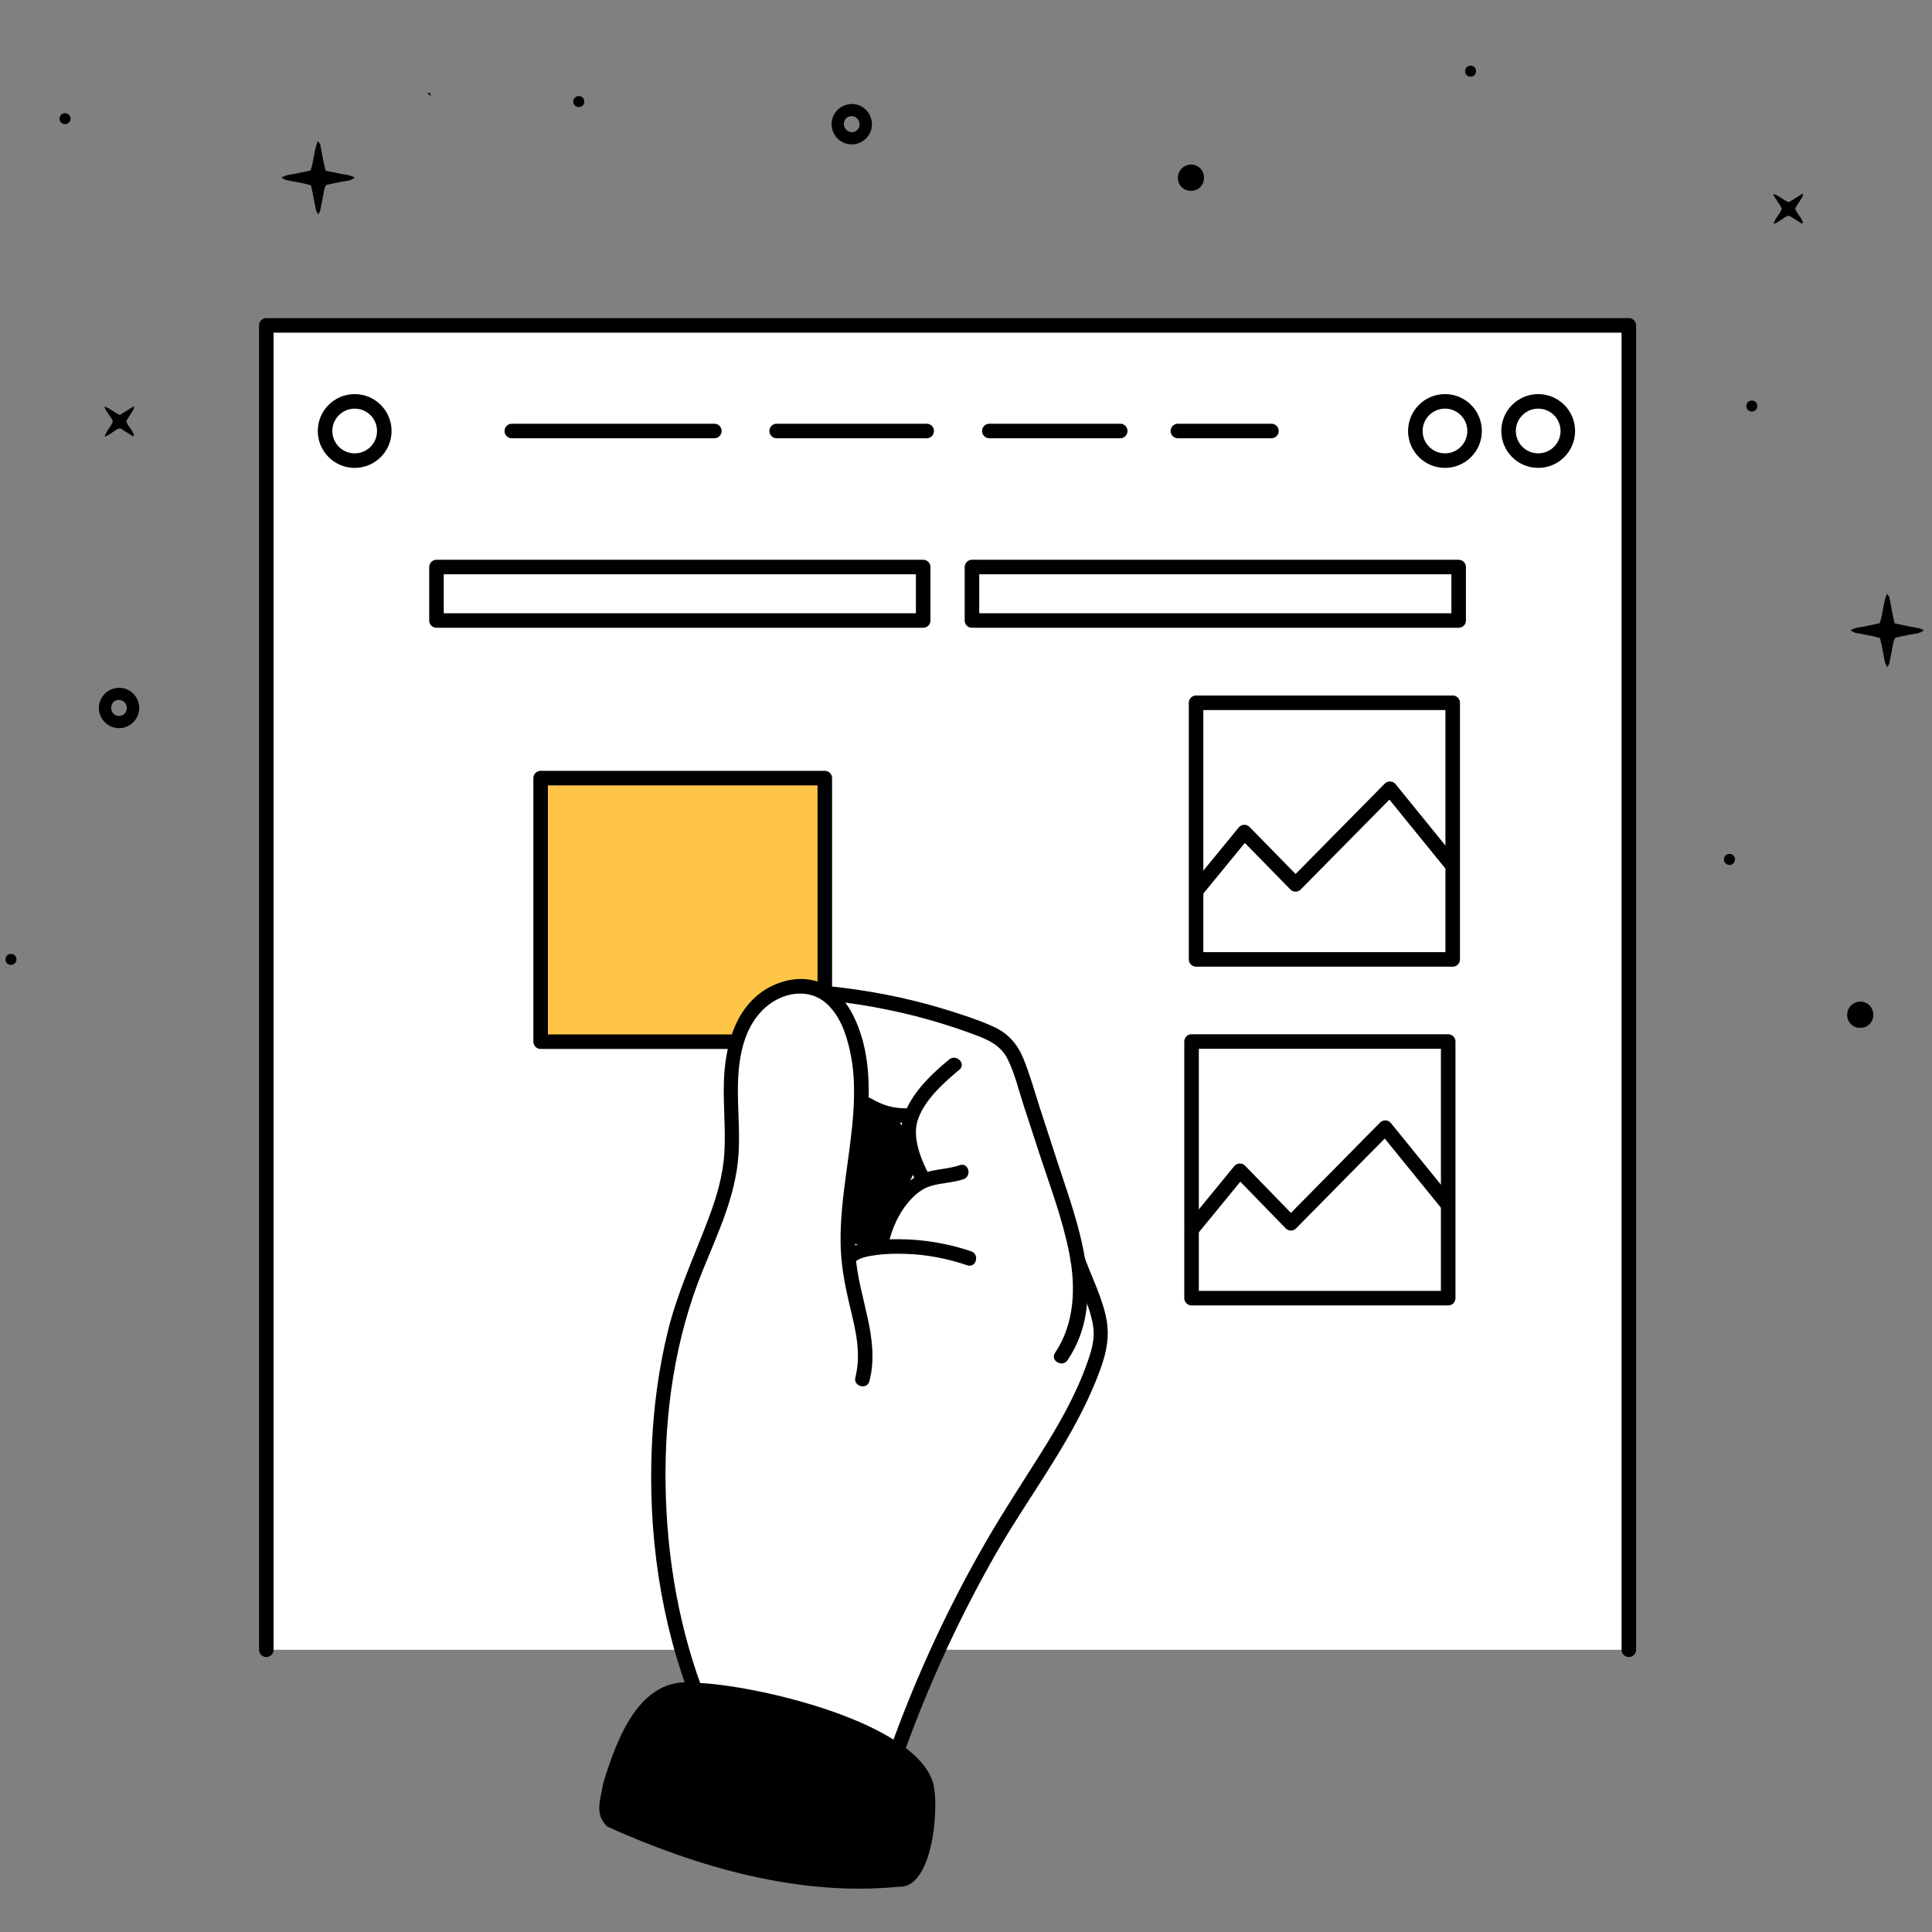 <svg xmlns="http://www.w3.org/2000/svg" xmlns:xlink="http://www.w3.org/1999/xlink" viewBox="0 0 1200 1200" xmlns:v="https://vecta.io/nano"><rect x="0" y="0" width="1200" height="1200" fill="#808080" stroke="none"/><style><![CDATA[.G{stroke:#000}.H{stroke-width:9.031}.I{stroke-linejoin:round}.J{stroke-miterlimit:4.014}.K{stroke-linecap:round}]]></style><path d="M265.8 58c-.1.2.6.8 1.9 1.7-.7-2.1-1.3-2.8-1.9-1.7zm-63.6 48l9.2 1.9c2.9.7 6 .6 8.9 2.4-2.8 2.4-6 2-8.8 2.7l-8.7 1.8c-1.4 1.7-1.5 3.5-1.8 5.2l-2.1 10.8c-.3.9-.8 1.7-1.3 2.4-.5-.9-1-1.9-1.4-2.9l-2-10.4-1.1-4.8-4.2-1.1-11.3-2.2c-1-.4-1.9-.9-2.8-1.5 3.2-1.9 6.3-1.9 9.2-2.5l8.9-1.9c2.1-5.9 2-12.1 4.5-18.3.8 1.1 1.4 1.6 1.5 2.2l2 10.4 1.3 5.8h0zm974.6 281.2l9.2 1.9c2.9.7 6 .6 8.9 2.4-2.8 2.4-6 2-8.8 2.7l-8.7 1.8c-1.4 1.7-1.4 3.5-1.8 5.2l-2.1 10.8c-.3.9-.8 1.7-1.3 2.4-.5-.9-1-1.9-1.4-2.9l-2-10.4-1.1-4.8-4.2-1.1-11.3-2.2c-1-.4-1.9-.9-2.8-1.5 3.2-1.9 6.3-1.9 9.2-2.5l8.9-1.9c2.1-5.9 2-12.1 4.5-18.3.8 1.1 1.4 1.6 1.5 2.2l2 10.4 1.3 5.8h0zM541 73.4c-2.1-6.7-9.1-10.3-15.6-8.2h-.1c-6.6 2.1-10.3 9.1-8.2 15.7s9.1 10.3 15.7 8.2 10.3-9.1 8.2-15.7zm-10.2 8.4c-2.5.9-5.2-.3-6.2-2.8-.1 0-.1-.1-.1-.1-.1-.2-.1-.4-.2-.6-.7-2.6.7-5.3 3.3-6s5.3.8 6 3.3c1 2.5-.3 5.2-2.8 6.2zM85.9 436h0c-2.1-6.7-9.1-10.3-15.6-8.2h-.1c-6.6 2.1-10.3 9.1-8.2 15.7s9.1 10.3 15.7 8.2 10.3-9.1 8.2-15.7zm-10.3 8.4c-2.5.9-5.2-.3-6.2-2.8v-.1c-.1-.2-.1-.4-.2-.6-.7-2.6.8-5.3 3.3-6 2.6-.7 5.3.8 6 3.3.9 2.5-.3 5.2-2.9 6.2z"/><use xlink:href="#B"/><use xlink:href="#B" x="415.7" y="519.9"/><path d="M1119.2 138.9l-8-5c-3.4.8-5.7 4-9.6 5.2 1-3.9 4-6 5.1-9.4-1-3-3.8-5.4-5.4-9.3 4.2 1.2 6.3 4.1 9.8 5.2l8.8-5.5c0 .8-.2 1.5-.4 2.2l-4.5 7.1c1 3.5 4.2 5.6 4.8 9 0 0-.2.2-.6.5h0 0zM82.6 271l-8-5c-3.4.8-5.7 4-9.6 5.2 1-3.8 4-6 5.1-9.4-1-3-3.8-5.4-5.4-9.3 4.2 1.2 6.3 4.1 9.8 5.2l8.8-5.5c0 .8-.2 1.5-.4 2.2l-4.5 7.1c1 3.5 4.2 5.6 4.8 9 0 0-.2.2-.6.5h0 0z"/><use xlink:href="#C"/><use xlink:href="#C" x="-352.7" y="532.8"/><use xlink:href="#C" x="714.7" y="470.7"/><use xlink:href="#C" x="728.6" y="189.1"/><path d="M40.5 77.1c-1.9.1-3.5-1.4-3.5-3.3-.1-1.9 1.4-3.5 3.3-3.5s3.5 1.4 3.5 3.3v.2a3.33 3.33 0 0 1-3.3 3.3h0zm873-29.5c-1.9.1-3.5-1.4-3.5-3.3-.1-1.9 1.4-3.5 3.3-3.5 1.9-.1 3.5 1.4 3.5 3.3v.2a3.33 3.33 0 0 1-3.3 3.3z"/><g fill="#fff" class="G H I"><g class="J"><path d="M165.4 1024.7V202.1h846.3v822.6" class="K"/><path d="M742.9 436.5h159.4v159.4H742.9z"/><path d="M742.9 553.4l30-36.6 31.8 32.5 58.6-59.4 39 48m-162.2 109h159.4v159.4H740.1z"/><path d="M740.1 763.8l30-36.6 31.7 32.6 58.6-59.4 39 48"/></g><circle cx="220.3" cy="267.7" r="18.4"/><circle cx="955.4" cy="267.7" r="18.4"/><circle cx="897.5" cy="267.7" r="18.4"/></g><path d="M317.9 267.7h125.8m38.7 0h93.2m38.9 0h81.3m35.8 0h58.1" fill="none" class="J K G H I"/><path d="M271.1 352.2h302.3v33.2H271.1zm332.6 0H906v33.2H603.7z" fill="#fff" class="G H I J"/><path d="M335.8 483.3h176.5V647H335.8z" fill="#ffc547" class="G H I J"/><path d="M681.3 833.3c.4-8.8-2.1-17.2-4.9-25.4-6.5-18.6-12.7-37.1-18.1-56l-16.2-54.7c-3.1-9.4-6.5-18.8-10.3-28-3.3-7.9-6.4-17.1-12.9-22.9-6.9-6.2-17.3-7.5-26-9.9l-31.2-8.1c-20.2-5-40.9-10.5-61.6-12.9-9.2-1.1-18.7-.2-26.5 5.3-7.3 5.2-11.5 13.6-14.1 22-4.7 15.6-8.4 34.1-3.9 50.2-.2.7-.3 1.5-.3 2.4 2.7 42-17.2 80.6-29.4 119.9-4.7 13.1-8.8 26.4-11.9 40.1-4.5 20.3-5.4 40.7-5.4 61.4-.1 20.3 0 40.8 4.5 60.7 4.3 18.9 10.8 37.3 16.8 55.8-2.1 1.5-3.2 4.2-1.3 7.1 10.8 17.1 28.7 25.3 47.4 31.1 23.1 7 46.4 13.1 69.7 19.6 3.5 1 6.6-.5 8.1-3.8L608 967.5c.5-1.1.6-2.1.6-3l62.2-103.3c5.1-8.6 10.1-17.6 10.5-27.9zM529 763.4c.2-25.7 1.1-51.1 5.7-76.4h.4c8.1.1 23.1.7 26.4 9.6s4.7 18.9 7.1 28.1c.5 2 1.6 4.4 1.6 6.5 0 2.8-1.2 4.3-2.5 6.6-2.7 4.4-5.5 8.7-8.3 13.1-4.6 7.3-8.8 15.5-14.9 21.8-2.6 2.7-6 5.6-9.8 6.4-5.8 1.2-6.1-4-7.1-8.4l-.6-2.8c1.1-.9 1.9-2.3 2-4.5z" fill="#fff"/><path d="M438.6 1055.2c-16.7-42.1-24.5-87.6-25.2-132.8-.7-45.3 5.9-91 23-133.1 9.5-23.5 20.6-46.5 22.3-72.2 1.7-24.9-4.5-51.4 5.4-75.2 4.2-10 11.6-18.6 21.8-22.6 9.7-3.8 20.4-2.8 28.1 4.6 8.2 7.8 12 19.5 14.2 30.2 2.5 11.7 2.6 23.7 1.9 35.6-1.7 27.3-8.3 54.3-8 81.8.1 13.8 2.7 27 5.9 40.4 3.5 14.3 7 29 3.3 43.6-1.5 5.6 7.2 8 8.7 2.4 6.9-26.6-7-52.3-8.6-78.7-1.6-26 4-51.7 6.8-77.5 2.5-24.1 2.7-50.5-9-72.4-4.9-9.2-12.7-17.3-23-20.1-9.6-2.6-20-.5-28.7 4.2-21.1 11.6-27.3 36.8-27.9 59.2-.4 14.5 1.2 29 .3 43.5-.8 14-4.8 27.4-9.7 40.4-8.9 23.6-19.5 46.2-25.5 70.8-5.6 23-8.7 46.6-9.8 70.2-2.5 54 5.1 109.7 25.1 160.1 2 5.3 10.7 3 8.6-2.4h0z"/><path d="M531.4 783.5c3.4-2.7 8.8-3.4 13-4 6-.8 12.2-.9 18.2-.7 13.1.4 25.8 2.9 38.2 7.1 5.5 1.9 7.9-6.8 2.4-8.7-14.3-4.8-29.2-7.4-44.3-7.5-11.1 0-24.7.3-33.9 7.4-4.5 3.7 1.9 10 6.4 6.4h0zm-19.1-162.2c20.9 2 41.6 5.8 61.9 11.3 9.7 2.7 19.3 5.7 28.8 9.2s18.3 6.7 23 16.3c4.4 9 6.8 19.3 9.9 28.8l9.9 30.3c6.6 20.1 14.2 40.2 18.3 61 4.2 21.1 3.5 43.8-8.8 62.1-3.2 4.8 4.6 9.3 7.8 4.5 25.2-37.5 6.4-84.2-6.1-122.5l-11.1-34.1c-3.3-10.3-6.2-20.8-10.3-30.8-3.7-9-9.4-15.5-18.3-19.6-9.8-4.5-20.4-7.8-30.7-11-24.2-7.4-49.1-12.1-74.2-14.5-5.8-.6-5.8 8.4-.1 9h0z"/><path d="M665.2 784c3.7 10 8.2 19.7 11.4 29.9 1.4 4.5 2.6 9.2 2.7 14 .1 6.2-1.8 12.2-3.8 18-7.2 20.6-18.2 39.6-29.8 58-11.7 18.6-23.8 37-34.7 56.1a780.35 780.35 0 0 0-30.8 59.6 801.5 801.5 0 0 0-28.5 70c-1.9 5.5 6.8 7.8 8.7 2.4 15.4-43.5 34.7-85.7 57.5-125.8 21.9-38.5 50.6-74.1 65.7-116.2 4.1-11.3 5.9-21.8 3-33.6-2.9-12-8.4-23.2-12.7-34.7-2.1-5.5-10.8-3.1-8.7 2.3h0zm-75.7-125.9c-11.4 9.5-24.4 21.7-28.5 36.5-3.5 12.6 1.8 27 7.5 38.1 2.6 5.2 10.4.6 7.8-4.5-4.8-9.4-9.7-22.2-6.2-32.7 4.2-12.4 15.9-22.8 25.7-31 4.6-3.8-1.8-10.1-6.3-6.4h0z"/><path d="M596.1 723.7c-7.4 2.6-15.5 2.3-22.9 5.1-5.2 2-9.8 5.5-13.6 9.5-8.4 8.9-14.1 20.7-16.6 32.6-1.2 5.6 7.5 8.1 8.7 2.4 2.2-10.4 6.9-20.8 14.3-28.6 3.3-3.5 7.3-6.6 12-8 6.7-2.1 13.9-2 20.5-4.3 5.4-1.9 3.1-10.6-2.4-8.7h0zm-59.3-33.5c8.4 5.1 16.9 7.4 26.7 7.2 5.8-.1 5.8-9.1 0-9-8.3.1-15-1.7-22.2-6-4.9-3-9.5 4.8-4.5 7.8h0z"/><path d="M566.6 718.5c-2.3-4.5-2-8.5-3.5-13.2-2.6-9-10.2-14.6-19.2-16.1-1.5-.2-2.8.1-3.8.9-3.2-.3-6.7 1.4-7.3 5.5-3.1 23.4-5 47-5.8 70.6-.1 2.5 1.4 5.8 4.1 6.4 9.7 2.1 15.8-3.8 19.1-12.5 2.2-5.9 4.6-11 8.1-16.3 2.9-4.4 6.5-8.9 8.6-13.8 1.9-4 1.8-7.5-.3-11.5zm13.4 390.8c-8.2-39.5-112.3-63.3-148.7-64.1-34.3-4.3-48.4 35.6-56.6 62.3-1.9 11.1-5.5 19.2 2.4 27 56.1 25.3 119.2 43.5 181.1 37.4 20.6 1.3 25-46.4 21.8-62.6z"/><defs ><path id="B" d="M739.8 118.5c-4.4.2-8-3.3-8.2-7.6v-.5c0-4.5 3.7-8.2 8.3-8.2 4.4.1 7.9 3.6 7.9 8 .3 4.3-3 8-7.3 8.3h-.7 0z"/><path id="C" d="M359.6 66.5c-1.9.1-3.5-1.4-3.5-3.3-.1-1.9 1.4-3.5 3.3-3.5 1.9-.1 3.5 1.4 3.5 3.3v.2a3.33 3.33 0 0 1-3.3 3.3h0z"/></defs></svg>